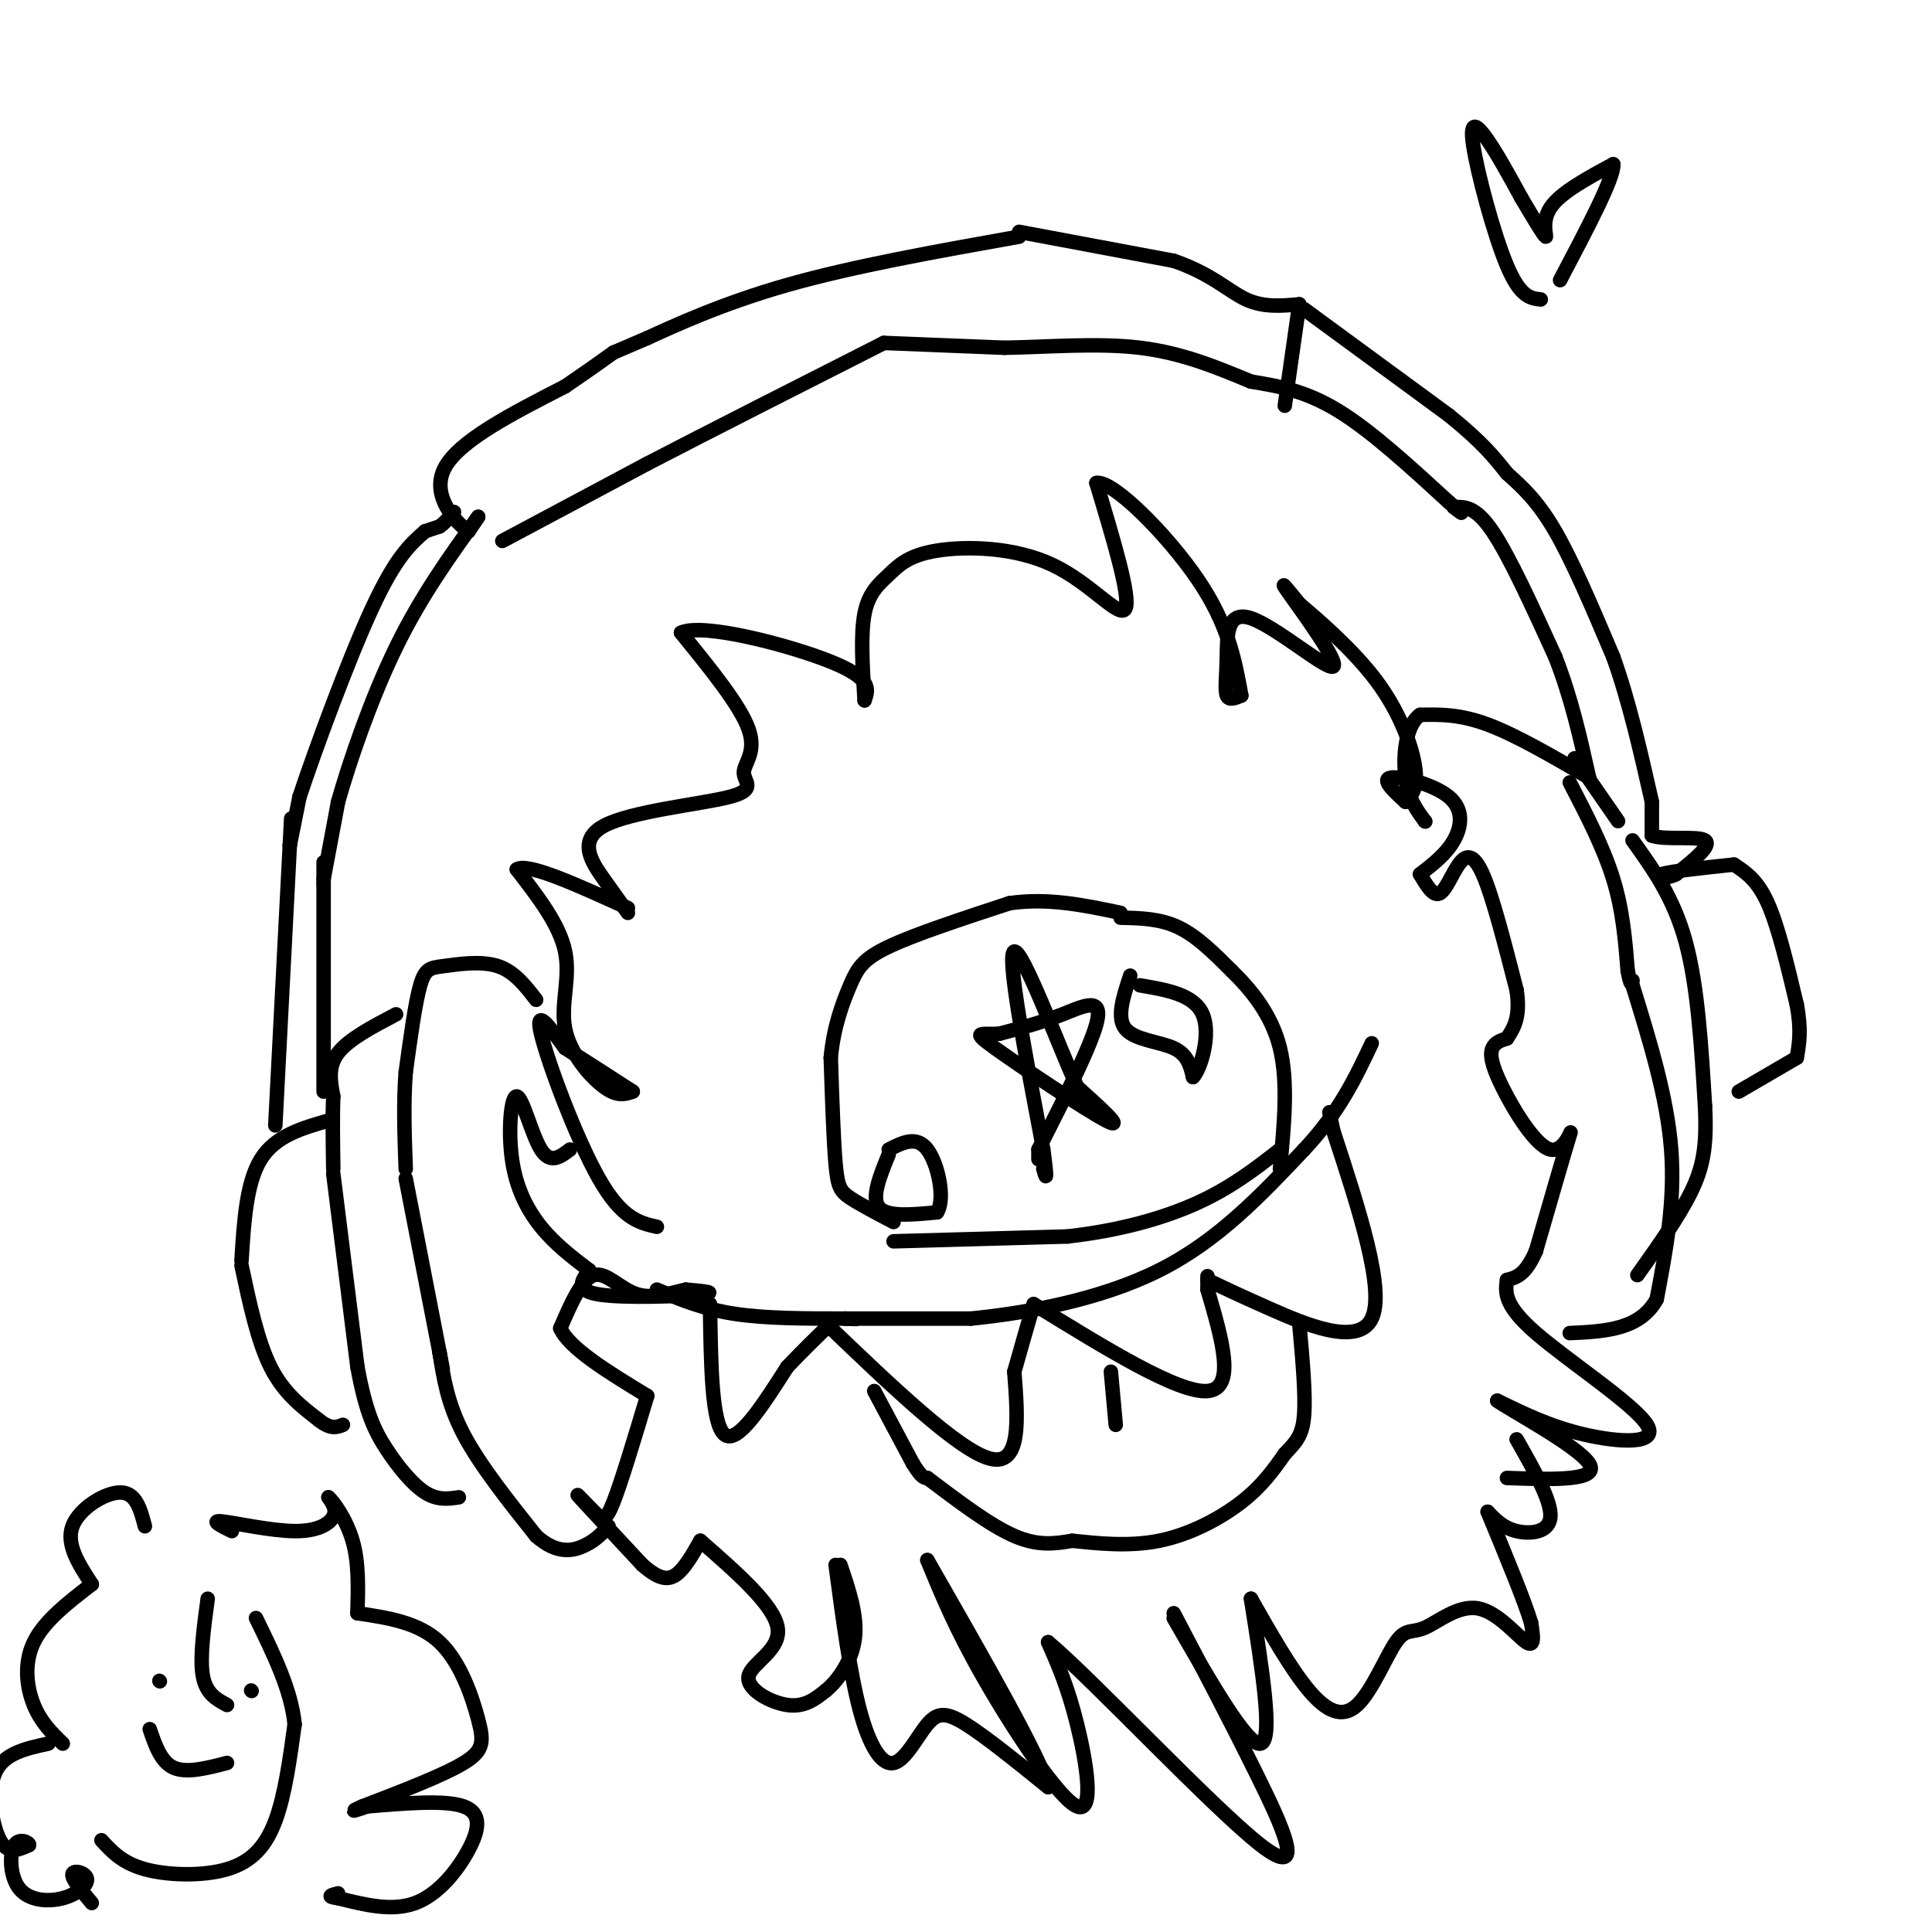 <svg viewBox='0 0 400 400' version='1.1' xmlns='http://www.w3.org/2000/svg' xmlns:xlink='http://www.w3.org/1999/xlink'><g fill='none' stroke='#000000' stroke-width='3' stroke-linecap='round' stroke-linejoin='round'><path d='M136,254c-3.622,-0.822 -7.244,-1.644 -12,-10c-4.756,-8.356 -10.644,-24.244 -12,-30c-1.356,-5.756 1.822,-1.378 5,3'/><path d='M117,217c3.167,2.000 8.583,5.500 14,9'/><path d='M131,226c-1.571,0.560 -3.143,1.119 -6,-1c-2.857,-2.119 -7.000,-6.917 -8,-12c-1.000,-5.083 1.143,-10.452 0,-16c-1.143,-5.548 -5.571,-11.274 -10,-17'/><path d='M107,180c2.167,-1.500 12.583,3.250 23,8'/><path d='M130,189c-1.341,-1.865 -2.681,-3.730 -5,-7c-2.319,-3.270 -5.616,-7.945 0,-11c5.616,-3.055 20.144,-4.489 26,-6c5.856,-1.511 3.038,-3.099 3,-5c-0.038,-1.901 2.703,-4.115 1,-9c-1.703,-4.885 -7.852,-12.443 -14,-20'/><path d='M141,131c4.400,-2.133 22.400,2.533 31,6c8.600,3.467 7.800,5.733 7,8'/><path d='M179,145c-0.423,-6.847 -0.846,-13.695 0,-18c0.846,-4.305 2.962,-6.068 5,-8c2.038,-1.932 4.000,-4.033 10,-5c6.000,-0.967 16.038,-0.799 24,3c7.962,3.799 13.846,11.228 15,9c1.154,-2.228 -2.423,-14.114 -6,-26'/><path d='M227,100c3.333,-0.667 14.667,10.667 21,20c6.333,9.333 7.667,16.667 9,24'/><path d='M257,144c-1.274,0.549 -2.549,1.098 -3,0c-0.451,-1.098 -0.079,-3.844 0,-8c0.079,-4.156 -0.133,-9.722 5,-8c5.133,1.722 15.613,10.733 17,10c1.387,-0.733 -6.318,-11.209 -9,-15c-2.682,-3.791 -0.341,-0.895 2,2'/><path d='M269,125c3.429,2.940 11.000,9.292 16,16c5.000,6.708 7.429,13.774 8,18c0.571,4.226 -0.714,5.613 -2,7'/><path d='M291,166c-2.554,-2.339 -5.107,-4.679 -3,-5c2.107,-0.321 8.875,1.375 12,4c3.125,2.625 2.607,6.179 1,9c-1.607,2.821 -4.304,4.911 -7,7'/><path d='M294,181c1.345,2.286 2.690,4.571 4,4c1.310,-0.571 2.583,-4.000 4,-6c1.417,-2.000 2.976,-2.571 5,2c2.024,4.571 4.512,14.286 7,24'/><path d='M314,205c0.833,5.667 -0.583,7.833 -2,10'/><path d='M312,215c-1.234,0.396 -2.469,0.791 -3,2c-0.531,1.209 -0.359,3.231 2,8c2.359,4.769 6.904,12.284 10,13c3.096,0.716 4.742,-5.367 4,-3c-0.742,2.367 -3.871,13.183 -7,24'/><path d='M318,259c-2.167,5.000 -4.083,5.500 -6,6'/><path d='M312,265c-0.345,2.601 -0.690,5.202 6,11c6.690,5.798 20.417,14.792 23,19c2.583,4.208 -5.976,3.631 -13,2c-7.024,-1.631 -12.512,-4.315 -18,-7'/><path d='M310,290c2.178,1.667 16.622,9.333 19,13c2.378,3.667 -7.311,3.333 -17,3'/><path d='M118,238c-2.032,1.542 -4.064,3.085 -6,0c-1.936,-3.085 -3.777,-10.796 -5,-11c-1.223,-0.204 -1.829,7.099 -1,13c0.829,5.901 3.094,10.400 6,14c2.906,3.600 6.453,6.300 10,9'/><path d='M122,263c-1.556,2.089 -3.111,4.178 2,5c5.111,0.822 16.889,0.378 21,0c4.111,-0.378 0.556,-0.689 -3,-1'/><path d='M142,267c-2.274,0.440 -6.458,2.042 -10,1c-3.542,-1.042 -6.440,-4.726 -9,-4c-2.560,0.726 -4.780,5.863 -7,11'/><path d='M116,275c1.833,4.167 9.917,9.083 18,14'/><path d='M134,289c-2.673,8.899 -5.345,17.798 -7,22c-1.655,4.202 -2.292,3.708 -4,2c-1.708,-1.708 -4.488,-4.631 -3,-3c1.488,1.631 7.244,7.815 13,14'/><path d='M133,324c3.356,2.933 5.244,3.267 7,2c1.756,-1.267 3.378,-4.133 5,-7'/><path d='M145,319c7.631,6.673 15.262,13.345 16,18c0.738,4.655 -5.417,7.292 -6,10c-0.583,2.708 4.405,5.488 8,6c3.595,0.512 5.798,-1.244 8,-3'/><path d='M171,350c2.711,-2.244 5.489,-6.356 6,-11c0.511,-4.644 -1.244,-9.822 -3,-15'/><path d='M173,324c1.496,11.212 2.992,22.424 5,30c2.008,7.576 4.528,11.515 7,11c2.472,-0.515 4.896,-5.485 7,-8c2.104,-2.515 3.887,-2.576 8,0c4.113,2.576 10.557,7.788 17,13'/><path d='M217,370c-1.333,-5.667 -13.167,-26.333 -25,-47'/><path d='M192,323c2.958,7.220 5.917,14.440 12,25c6.083,10.560 15.292,24.458 19,26c3.708,1.542 1.917,-9.274 0,-17c-1.917,-7.726 -3.958,-12.363 -6,-17'/><path d='M217,340c8.881,7.369 34.083,34.292 44,42c9.917,7.708 4.548,-3.798 -1,-15c-5.548,-11.202 -11.274,-22.101 -17,-33'/><path d='M243,335c7.667,13.333 15.333,26.667 18,26c2.667,-0.667 0.333,-15.333 -2,-30'/><path d='M259,331c4.152,7.307 8.303,14.615 12,19c3.697,4.385 6.939,5.849 10,3c3.061,-2.849 5.942,-10.009 8,-13c2.058,-2.991 3.294,-1.812 6,-3c2.706,-1.188 6.882,-4.743 11,-4c4.118,0.743 8.176,5.784 10,7c1.824,1.216 1.412,-1.392 1,-4'/><path d='M317,336c-1.333,-4.500 -5.167,-13.750 -9,-23'/><path d='M308,313c1.600,1.667 3.200,3.333 6,4c2.800,0.667 6.800,0.333 7,-3c0.200,-3.333 -3.400,-9.667 -7,-16'/><path d='M185,253c-3.489,-1.822 -6.978,-3.644 -9,-5c-2.022,-1.356 -2.578,-2.244 -3,-7c-0.422,-4.756 -0.711,-13.378 -1,-22'/><path d='M172,219c0.571,-6.429 2.500,-11.500 4,-15c1.500,-3.500 2.571,-5.429 8,-8c5.429,-2.571 15.214,-5.786 25,-9'/><path d='M209,187c8.000,-1.167 15.500,0.417 23,2'/><path d='M232,190c4.083,0.083 8.167,0.167 12,2c3.833,1.833 7.417,5.417 11,9'/><path d='M255,201c3.933,3.844 8.267,8.956 10,16c1.733,7.044 0.867,16.022 0,25'/><path d='M215,240c0.000,0.000 0.000,-2.000 0,-2'/><path d='M215,238c2.976,-6.024 10.417,-20.083 12,-26c1.583,-5.917 -2.690,-3.690 -7,-2c-4.310,1.690 -8.655,2.845 -13,4'/><path d='M207,214c-3.679,0.321 -6.375,-0.875 -1,3c5.375,3.875 18.821,12.821 23,15c4.179,2.179 -0.911,-2.411 -6,-7'/><path d='M223,225c-4.089,-9.133 -11.311,-28.467 -13,-28c-1.689,0.467 2.156,20.733 6,41'/><path d='M216,238c1.000,7.500 0.500,5.750 0,4'/><path d='M185,257c0.000,0.000 36.000,-1.000 36,-1'/><path d='M221,256c10.844,-1.222 19.956,-3.778 27,-7c7.044,-3.222 12.022,-7.111 17,-11'/><path d='M136,267c4.750,2.000 9.500,4.000 16,5c6.500,1.000 14.750,1.000 23,1'/><path d='M175,273c3.833,0.167 1.917,0.083 0,0'/><path d='M175,273c0.000,0.000 26.000,0.000 26,0'/><path d='M201,273c11.378,-1.111 26.822,-3.889 39,-10c12.178,-6.111 21.089,-15.556 30,-25'/><path d='M270,238c7.333,-7.833 10.667,-14.917 14,-22'/><path d='M147,270c0.167,12.417 0.333,24.833 3,27c2.667,2.167 7.833,-5.917 13,-14'/><path d='M163,283c3.667,-3.833 6.333,-6.417 9,-9'/><path d='M171,274c13.750,13.167 27.500,26.333 34,28c6.500,1.667 5.750,-8.167 5,-18'/><path d='M210,284c1.500,-5.333 2.750,-9.667 4,-14'/><path d='M214,270c15.000,9.250 30.000,18.500 36,18c6.000,-0.500 3.000,-10.750 0,-21'/><path d='M250,267c0.000,-3.833 0.000,-2.917 0,-2'/><path d='M250,265c2.978,1.444 5.956,2.889 13,6c7.044,3.111 18.156,7.889 21,2c2.844,-5.889 -2.578,-22.444 -8,-39'/><path d='M276,234c-1.333,-6.500 -0.667,-3.250 0,0'/><path d='M181,288c0.000,0.000 8.000,15.000 8,15'/><path d='M189,303c1.833,3.000 2.417,3.000 3,3'/><path d='M192,306c6.500,4.917 13.000,9.833 18,12c5.000,2.167 8.500,1.583 12,1'/><path d='M222,319c5.024,0.512 11.583,1.292 18,0c6.417,-1.292 12.690,-4.655 17,-8c4.310,-3.345 6.655,-6.673 9,-10'/><path d='M266,301c2.333,-2.489 3.667,-3.711 4,-8c0.333,-4.289 -0.333,-11.644 -1,-19'/><path d='M230,284c0.000,0.000 1.000,11.000 1,11'/><path d='M111,207c-2.268,-2.946 -4.536,-5.893 -8,-7c-3.464,-1.107 -8.125,-0.375 -11,0c-2.875,0.375 -3.964,0.393 -5,4c-1.036,3.607 -2.018,10.804 -3,18'/><path d='M84,222c-0.500,6.333 -0.250,13.167 0,20'/><path d='M84,244c0.000,0.000 7.000,36.000 7,36'/><path d='M91,280c1.167,6.000 0.583,3.000 0,0'/><path d='M91,280c0.833,5.333 1.667,10.667 5,17c3.333,6.333 9.167,13.667 15,21'/><path d='M111,318c4.333,3.889 7.667,3.111 10,2c2.333,-1.111 3.667,-2.556 5,-4'/><path d='M82,210c-4.917,2.583 -9.833,5.167 -12,8c-2.167,2.833 -1.583,5.917 -1,9'/><path d='M69,227c-0.167,4.000 -0.083,9.500 0,15'/><path d='M69,243c0.000,0.000 5.000,40.000 5,40'/><path d='M74,283c1.738,9.512 3.583,13.292 6,17c2.417,3.708 5.405,7.345 8,9c2.595,1.655 4.798,1.327 7,1'/><path d='M67,226c0.000,0.000 0.000,-43.000 0,-43'/><path d='M67,183c0.000,-7.333 0.000,-4.167 0,-1'/><path d='M67,182c0.000,0.000 3.000,-16.000 3,-16'/><path d='M70,166c2.378,-8.400 6.822,-21.400 12,-32c5.178,-10.600 11.089,-18.800 17,-27'/><path d='M99,107c0.000,0.000 -2.000,3.000 -2,3'/><path d='M97,110c-2.533,-1.667 -7.867,-7.333 -5,-13c2.867,-5.667 13.933,-11.333 25,-17'/><path d='M117,80c5.833,-4.000 7.917,-5.500 10,-7'/><path d='M127,73c0.000,0.000 7.000,-3.000 7,-3'/><path d='M134,70c5.400,-2.467 15.400,-7.133 29,-11c13.600,-3.867 30.800,-6.933 48,-10'/><path d='M211,48c0.000,0.000 32.000,6.000 32,6'/><path d='M243,54c7.822,2.667 11.378,6.333 15,8c3.622,1.667 7.311,1.333 11,1'/><path d='M269,63c0.000,0.000 -3.000,21.000 -3,21'/><path d='M104,112c0.000,0.000 30.000,-16.000 30,-16'/><path d='M134,96c13.167,-6.833 31.083,-15.917 49,-25'/><path d='M183,71c0.000,0.000 25.000,1.000 25,1'/><path d='M208,72c9.089,-0.156 19.311,-1.044 28,0c8.689,1.044 15.844,4.022 23,7'/><path d='M259,79c5.583,0.917 11.167,1.833 18,6c6.833,4.167 14.917,11.583 23,19'/><path d='M300,104c4.000,3.333 2.500,2.167 1,1'/><path d='M301,105c2.250,-0.083 4.500,-0.167 8,5c3.500,5.167 8.250,15.583 13,26'/><path d='M322,136c3.333,8.500 5.167,16.750 7,25'/><path d='M329,161c-7.583,-4.417 -15.167,-8.833 -21,-11c-5.833,-2.167 -9.917,-2.083 -14,-2'/><path d='M294,148c-3.022,2.178 -3.578,8.622 -3,13c0.578,4.378 2.289,6.689 4,9'/><path d='M295,170c0.000,0.000 0.100,0.100 0.1,0.1'/><path d='M325,162c3.500,6.750 7.000,13.500 9,20c2.000,6.500 2.500,12.750 3,19'/><path d='M337,201c0.667,3.500 0.833,2.750 1,2'/><path d='M338,204c3.583,11.583 7.167,23.167 8,34c0.833,10.833 -1.083,20.917 -3,31'/><path d='M343,269c-3.500,6.333 -10.750,6.667 -18,7'/><path d='M338,174c4.250,5.917 8.500,11.833 11,21c2.500,9.167 3.250,21.583 4,34'/><path d='M353,229c0.444,8.533 -0.444,12.867 -3,18c-2.556,5.133 -6.778,11.067 -11,17'/><path d='M326,157c0.000,0.000 9.000,13.000 9,13'/><path d='M68,232c-5.500,1.583 -11.000,3.167 -14,8c-3.000,4.833 -3.500,12.917 -4,21'/><path d='M50,262c1.667,7.833 3.333,15.667 6,21c2.667,5.333 6.333,8.167 10,11'/><path d='M66,294c2.500,2.000 3.750,1.500 5,1'/><path d='M57,233c0.000,0.000 3.000,-58.000 3,-58'/><path d='M60,175c0.500,-9.667 0.250,-4.833 0,0'/><path d='M60,175c0.000,0.000 2.000,-10.000 2,-10'/><path d='M62,165c3.156,-9.511 10.044,-28.289 15,-39c4.956,-10.711 7.978,-13.356 11,-16'/><path d='M88,110c0.000,0.000 3.000,-1.000 3,-1'/><path d='M91,109c1.000,-0.667 2.000,-1.833 3,-3'/><path d='M270,64c0.000,0.000 30.000,22.000 30,22'/><path d='M300,86c7.000,5.667 9.500,8.833 12,12'/><path d='M312,98c3.167,2.833 6.333,5.667 10,12c3.667,6.333 7.833,16.167 12,26'/><path d='M334,136c3.333,9.333 5.667,19.667 8,30'/><path d='M342,166c0.000,0.000 0.000,7.000 0,7'/><path d='M342,173c2.711,1.000 9.489,0.000 11,1c1.511,1.000 -2.244,4.000 -6,7'/><path d='M347,181c-2.267,1.178 -4.933,0.622 -3,0c1.933,-0.622 8.467,-1.311 15,-2'/><path d='M359,179c2.417,1.583 4.833,3.167 7,8c2.167,4.833 4.083,12.917 6,21'/><path d='M372,208c1.000,5.333 0.500,8.167 0,11'/><path d='M372,219c0.000,0.000 -12.000,7.000 -12,7'/><path d='M184,239c-1.833,4.500 -3.667,9.000 -2,11c1.667,2.000 6.833,1.500 12,1'/><path d='M194,251c1.778,-2.733 0.222,-10.067 -2,-13c-2.222,-2.933 -5.111,-1.467 -8,0'/><path d='M234,202c-1.444,4.333 -2.889,8.667 -1,11c1.889,2.333 7.111,2.667 10,4c2.889,1.333 3.444,3.667 4,6'/><path d='M247,223c1.644,-1.689 3.756,-8.911 2,-13c-1.756,-4.089 -7.378,-5.044 -13,-6'/><path d='M319,62c-2.119,-0.232 -4.238,-0.464 -7,-7c-2.762,-6.536 -6.167,-19.375 -7,-25c-0.833,-5.625 0.905,-4.036 3,-1c2.095,3.036 4.548,7.518 7,12'/><path d='M315,41c2.310,3.917 4.583,7.708 5,8c0.417,0.292 -1.024,-2.917 1,-6c2.024,-3.083 7.512,-6.042 13,-9'/><path d='M334,34c0.333,2.500 -5.333,13.250 -11,24'/><path d='M21,381c2.155,2.357 4.310,4.714 9,6c4.690,1.286 11.917,1.500 17,0c5.083,-1.500 8.024,-4.714 10,-10c1.976,-5.286 2.988,-12.643 4,-20'/><path d='M61,357c-0.667,-7.000 -4.333,-14.500 -8,-22'/><path d='M52,350c0.000,0.000 0.100,0.100 0.1,0.1'/><path d='M33,348c0.000,0.000 0.100,0.100 0.1,0.1'/><path d='M31,358c1.167,3.417 2.333,6.833 5,8c2.667,1.167 6.833,0.083 11,-1'/><path d='M43,331c-0.833,6.167 -1.667,12.333 -1,16c0.667,3.667 2.833,4.833 5,6'/><path d='M30,316c-0.911,-3.467 -1.822,-6.933 -5,-7c-3.178,-0.067 -8.622,3.267 -10,7c-1.378,3.733 1.311,7.867 4,12'/><path d='M19,328c-4.933,3.800 -9.867,7.600 -12,12c-2.133,4.400 -1.467,9.400 0,13c1.467,3.600 3.733,5.800 6,8'/><path d='M48,317c-2.298,-1.137 -4.595,-2.274 -2,-2c2.595,0.274 10.083,1.958 15,2c4.917,0.042 7.262,-1.560 8,-3c0.738,-1.440 -0.131,-2.720 -1,-4'/><path d='M68,310c0.911,0.711 3.689,4.489 5,9c1.311,4.511 1.156,9.756 1,15'/><path d='M74,334c6.315,0.940 12.631,1.881 17,6c4.369,4.119 6.792,11.417 8,16c1.208,4.583 1.202,6.452 -3,9c-4.202,2.548 -12.601,5.774 -21,9'/><path d='M75,374c-3.333,1.500 -1.167,0.750 1,0'/><path d='M76,374c8.107,-0.685 16.214,-1.369 20,0c3.786,1.369 3.250,4.792 1,9c-2.250,4.208 -6.214,9.202 -11,11c-4.786,1.798 -10.393,0.399 -16,-1'/><path d='M70,393c-2.667,-0.333 -1.333,-0.667 0,-1'/><path d='M10,361c-4.622,1.000 -9.244,2.000 -11,6c-1.756,4.000 -0.644,11.000 1,14c1.644,3.000 3.822,2.000 6,1'/><path d='M6,382c0.308,-0.344 -1.921,-1.704 -3,0c-1.079,1.704 -1.007,6.473 1,9c2.007,2.527 5.950,2.811 9,2c3.050,-0.811 5.206,-2.718 5,-4c-0.206,-1.282 -2.773,-1.938 -3,-1c-0.227,0.938 1.887,3.469 4,6'/></g>
</svg>